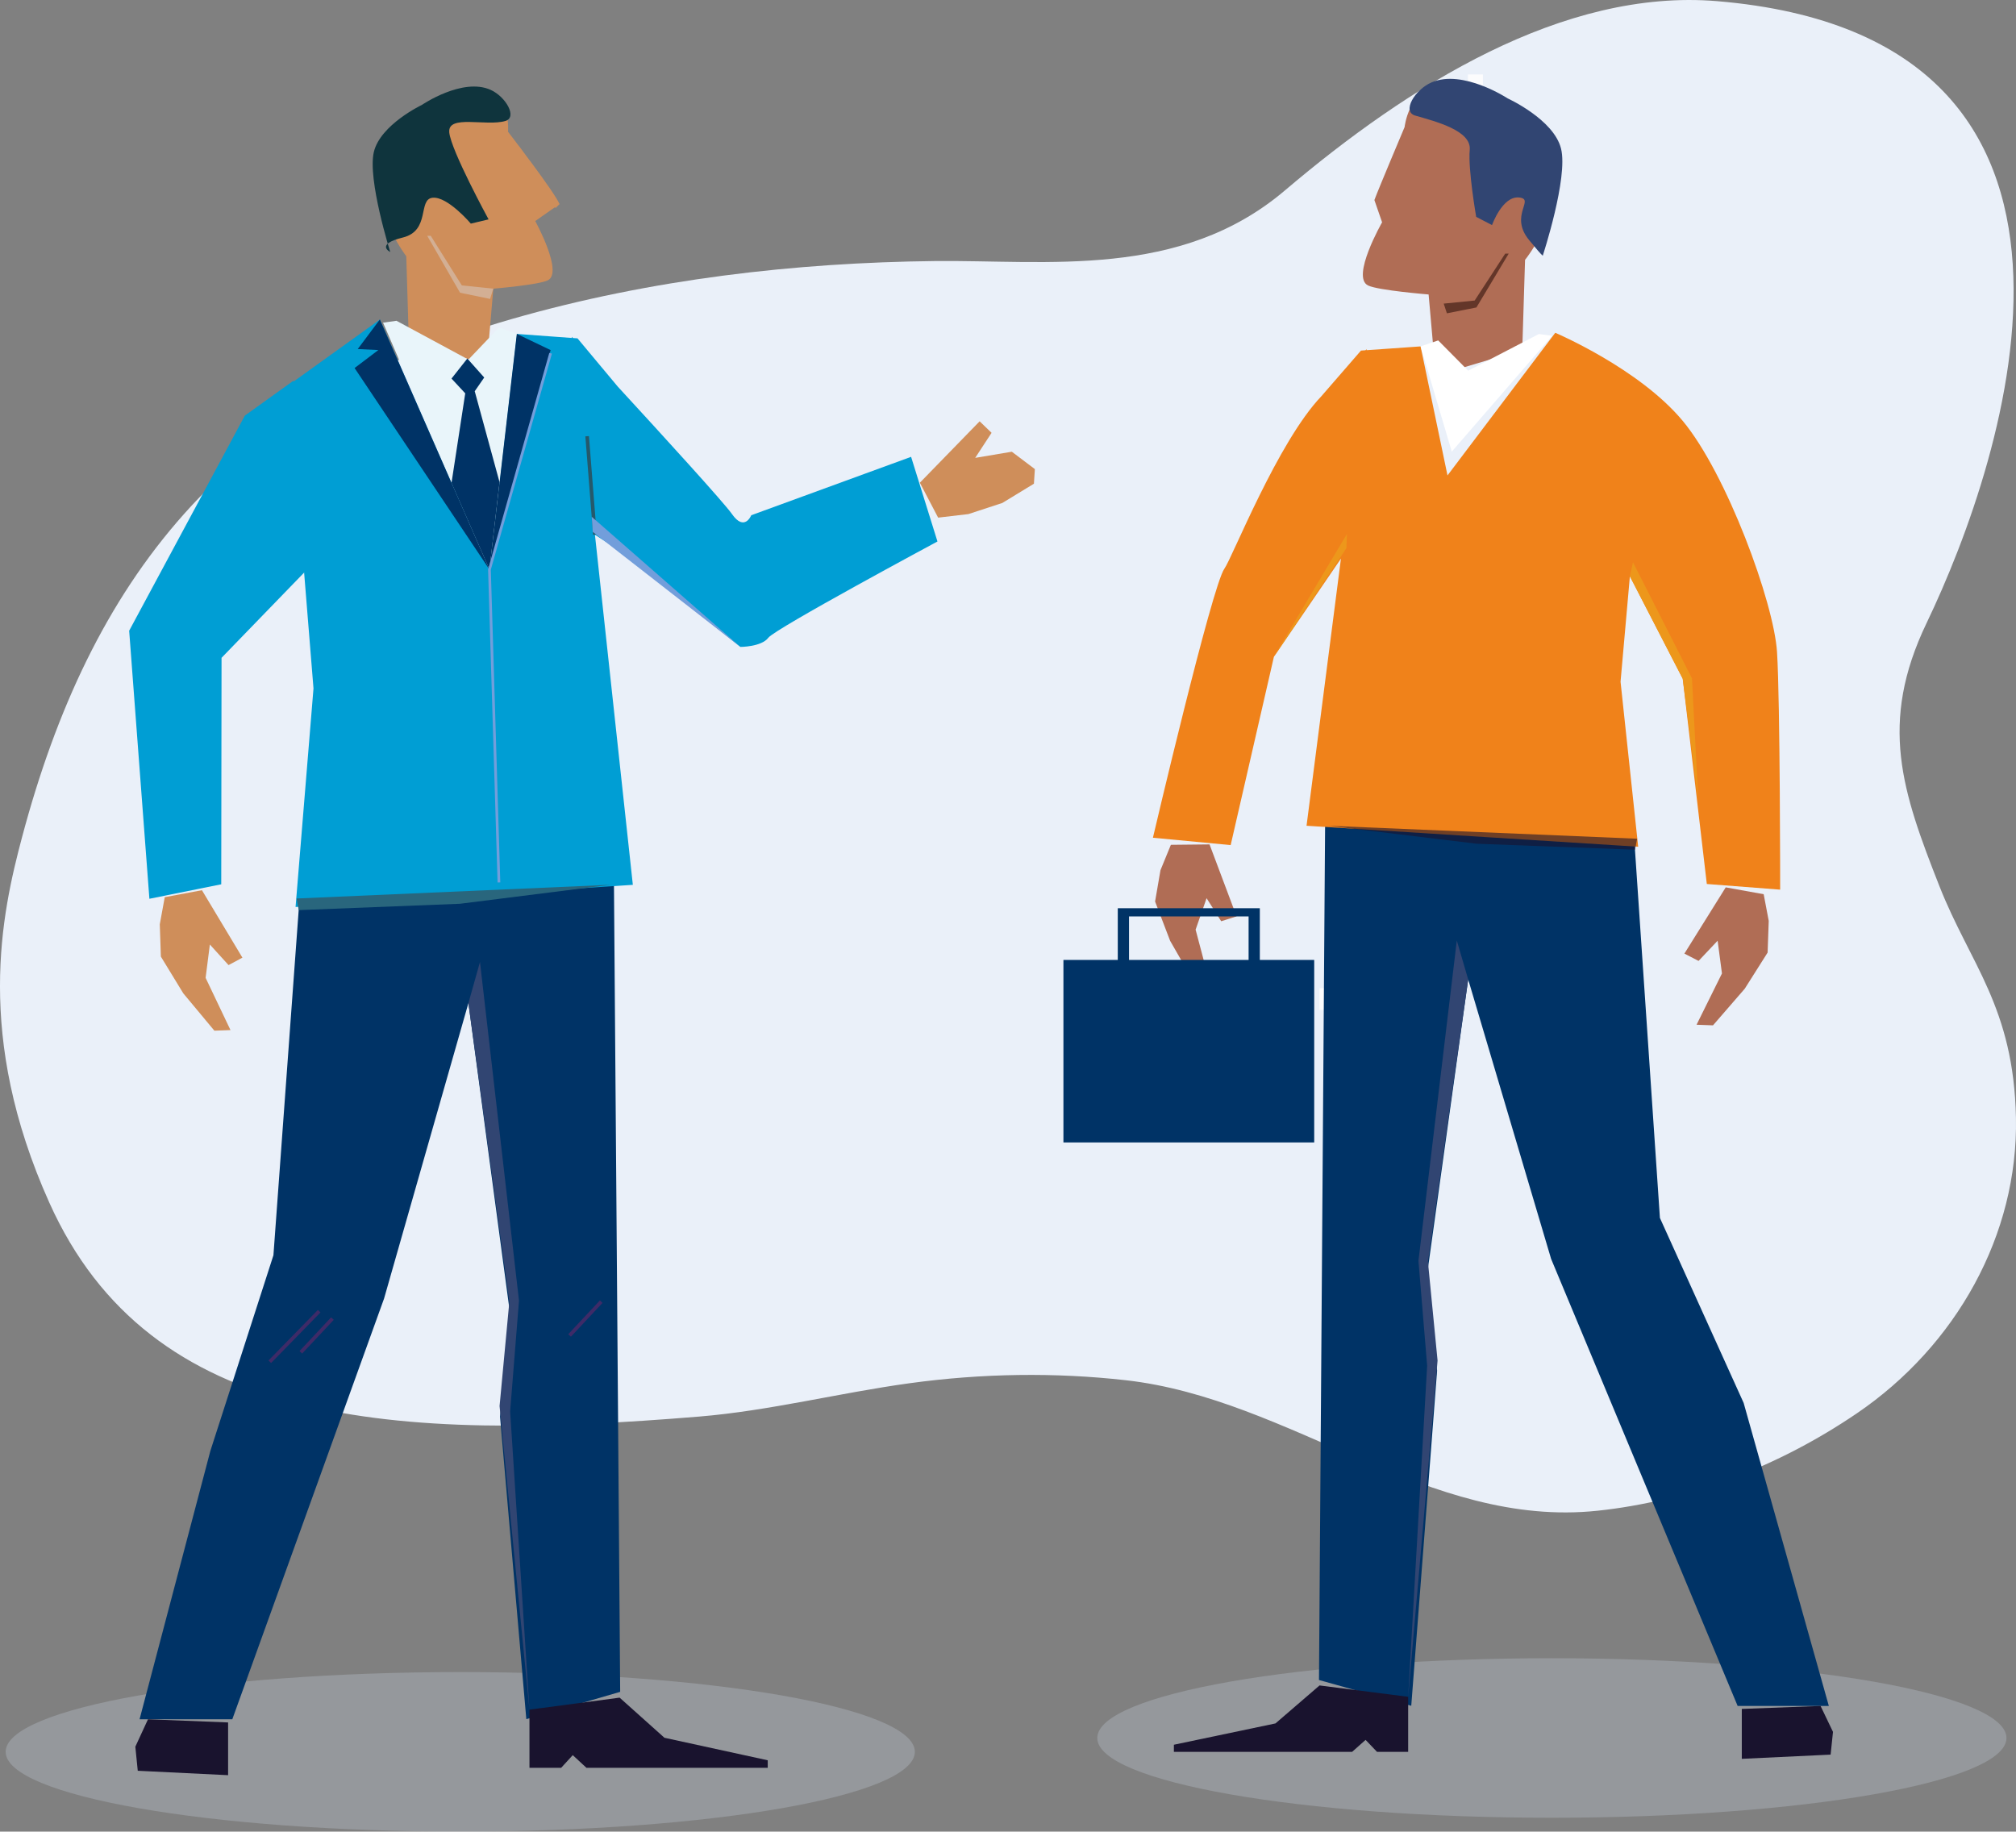 <?xml version="1.0" encoding="UTF-8"?> <svg xmlns="http://www.w3.org/2000/svg" width="558" height="507" viewBox="0 0 558 507" fill="none"><rect x="0" y="0" width="558" height="507" fill="#808080" stroke="none"/><g clip-path="url(#clip0_11602_32189)"><path d="M53.367 436.409C55.138 436.409 56.573 434.972 56.573 433.2C56.573 431.428 55.138 429.991 53.367 429.991C51.597 429.991 50.161 431.428 50.161 433.2C50.161 434.972 51.597 436.409 53.367 436.409Z" fill="#E5803C"></path><path opacity="0.3" d="M429.537 503.169C499.03 503.169 555.365 493.283 555.365 481.089C555.365 468.895 499.03 459.01 429.537 459.01C360.044 459.01 303.709 468.895 303.709 481.089C303.709 493.283 360.044 503.169 429.537 503.169Z" fill="#C7D0DD"></path><path opacity="0.3" d="M127.392 507C196.885 507 253.22 497.115 253.22 484.921C253.22 472.727 196.885 462.841 127.392 462.841C57.899 462.841 1.564 472.727 1.564 484.921C1.564 497.115 57.899 507 127.392 507Z" fill="#C7D0DD"></path><path d="M557.986 309.431C557.386 278.76 545.254 266.78 536.814 245.323C526.504 219.112 519.913 200.264 533.258 172.452C555.058 127.007 594.344 10.321 475.307 0.322C432.636 -3.259 389.715 23.78 355.634 52.721C326.637 77.345 289.793 71.92 258.682 72.263C220.459 72.685 180.266 77.209 141.594 88.324C61.95 111.218 24.848 161.28 6.112 231.707C0.45 252.985 -7.048 286.815 13.666 332.932C41.621 395.181 109.012 399.098 193.604 392.108C212.969 390.507 232.327 385.561 251.713 382.895C271.849 380.128 291.999 379.85 311.621 382.058C357.383 387.212 395.278 423.172 442.233 418.176C467.06 415.531 492.008 406.153 513.987 391.2C541.434 372.516 558.621 341.795 557.986 309.431Z" fill="#EAF0F9"></path><path d="M63.835 444.693L66.82 432.335C65.42 432.177 64.042 431.949 62.671 431.606C60.479 431.055 58.365 430.262 56.323 429.24L53.331 441.612C55.381 442.606 57.494 443.392 59.687 443.943C61.05 444.286 62.435 444.529 63.835 444.686V444.693Z" fill="#55B6CA"></path><path d="M168.113 294.434L166.628 288.516C163.572 289.488 160.466 290.367 157.289 291.125C155.318 291.604 153.34 292.018 151.362 292.404L152.847 298.308C154.825 297.922 156.796 297.501 158.774 297.022C161.93 296.264 165.043 295.392 168.113 294.427V294.434Z" fill="#314572"></path><path d="M112.468 70.941C112.468 70.941 101.615 57.153 104.792 41.313C106.47 32.958 127.292 26.782 134.411 26.782C141.53 26.782 140.609 36.467 140.609 36.467C140.609 36.467 153.79 53.515 154.839 56.495L148.149 61.184C148.149 61.184 155.989 75.437 151.633 77.588C149.063 78.86 136.539 79.911 136.539 79.911L134.746 101.004L113.154 94.285L112.454 70.941H112.468Z" fill="#CF8E5A"></path><path d="M124.35 36.61C123.893 31.614 134.639 35.059 139.902 33.479C143.251 32.479 140.016 26.782 135.817 24.881C128.02 21.357 116.774 29.041 116.774 29.041C116.774 29.041 105.299 34.487 103.479 42.057C101.665 49.626 108.013 69.754 108.013 69.754C108.013 69.754 103.743 67.653 111.483 65.751C119.223 63.85 115.582 55.158 119.737 54.737C123.893 54.315 130.319 61.899 130.319 61.899L135.232 60.726C135.232 60.726 124.8 41.599 124.343 36.61H124.35Z" fill="#0F343D"></path><path d="M118.245 65.272L127.335 81.026L135.639 82.741L136.546 79.904L127.827 79.003L119.223 65.272H118.245Z" fill="#D3AF94"></path><path d="M151.355 53.464L143.422 40.134L154.846 56.488L153.775 57.603L151.355 53.464Z" fill="#CF8E5A"></path><path d="M171.655 468.316L145.678 475.871L138.402 392.143L141.315 364.696L129.648 277.673L106.306 359.443L64.299 475.907H38.63L58.23 401.607L75.681 347.463L82.971 247.839L138.102 244.265L169.906 240.827L171.655 468.316Z" fill="#003366"></path><path d="M252.177 126.456L207.935 142.624C207.935 142.624 206.079 147.299 202.58 142.267C200.367 139.094 183.272 120.367 170.97 106.993L159.838 93.656L158.574 93.563C158.36 93.334 158.245 93.213 158.245 93.213L158.281 93.549L143.058 92.433L135.482 157.663L105.149 88.452L69.269 114.227L59.615 131.188L57.28 167.985L83.271 147.313L86.77 190.564L81.808 251.062L175.161 244.929L164.672 148.028L172.333 152.974L204.922 179.071C204.922 179.071 210.756 179.071 212.662 176.533C214.569 173.996 259.475 149.887 259.475 149.887L252.184 126.471L252.177 126.456Z" fill="#009ED4"></path><path d="M143.65 360.021L141.201 390.692L146.549 473.241L138.274 389.205L140.98 360.322L129.648 277.673L132.854 266.287L143.65 360.021Z" fill="#314572"></path><path d="M92.018 364.989L83.264 374.331" stroke="#3E2B68" stroke-miterlimit="10"></path><path d="M212.498 489.345H162.323L158.531 485.835L155.318 489.345H146.549V473.241L171.498 469.917L183.908 481.025L212.498 487.258V489.345Z" fill="#19132E"></path><path d="M63.135 491.382L38.13 490.16L37.459 483.498L40.964 475.907L63.135 476.786V491.382Z" fill="#19132E"></path><path d="M135.475 157.649L106.021 89.317L109.741 88.795L129.648 99.538L138.102 90.668L143.051 92.426L135.475 157.649Z" fill="#E9F5FA"></path><path d="M131.398 108.294L138.267 133.475L135.475 157.649L124.971 133.683L128.77 108.88L124.971 104.792L129.348 99.245L134.025 104.499L131.398 108.294Z" fill="#003366"></path><path d="M98.145 101.876L135.475 157.649L105.142 88.438L99.016 96.615L104.721 96.894L98.145 101.876Z" fill="#003366"></path><path d="M152.404 96.908L135.475 157.649L143.051 92.426L152.404 96.908Z" fill="#003366"></path><path d="M82.679 251.927L127.313 250.169L169.035 244.915L82.093 248.71L82.679 251.927Z" fill="#29667D"></path><path d="M137.724 244.279L138.474 244.257L135.853 157.692L152.762 97.887L152.04 97.68L135.096 157.606V157.663L137.724 244.279Z" fill="#729EDB"></path><path d="M81.515 128.451L83.264 147.135" stroke="#382B66" stroke-miterlimit="10"></path><path d="M162.515 120.746L164.665 148.014" stroke="#25596B" stroke-miterlimit="10"></path><path d="M271.149 116.621L274.455 119.809L269.921 126.742L280.06 125.041L286.437 129.851L286.173 133.897L277.433 139.222L268.036 142.303L259.66 143.282L254.605 133.618L271.149 116.621Z" fill="#CF8E5A"></path><path d="M88.348 362.945L74.674 376.94" stroke="#3E2B68" stroke-miterlimit="10"></path><path d="M166.407 360.314L157.653 369.664" stroke="#3E2B68" stroke-miterlimit="10"></path><path d="M163.779 143.046L164.072 147.228L204.915 179.056L163.779 143.046Z" fill="#729EDB"></path><path d="M63.721 162.809L82.971 148.014L82.093 143.925L61.107 162.717L63.721 162.809Z" fill="#729EDB"></path><path d="M61.322 182.087L86.085 156.527L81.251 105.364L67.762 115.049L35.752 174.589L41.35 248.789L61.236 244.779L61.322 182.087Z" fill="#009ED4"></path><path d="M67.098 265.086L63.257 267.144L58.087 261.448L56.909 270.675L63.799 285.135L59.337 285.299L50.74 274.978L44.527 264.793L44.227 255.858L45.599 248.346L55.895 246.416L67.098 265.086Z" fill="#CF8E5A"></path><path d="M410.451 40.02H406.302V32.45H399.541V28.176H406.302V20.606H410.451V28.176H417.213V32.45H410.451V40.02Z" fill="#FCFCFD"></path><path d="M380.519 290.153H374.699V279.538H365.217V273.542H374.699V262.927H380.519V273.542H390.001V279.538H380.519V290.153Z" fill="#FCFCFD"></path><path d="M422.104 71.941C422.104 71.941 434.136 57.231 430.615 40.341C428.759 31.428 405.674 24.845 397.777 24.845C389.88 24.845 388.773 35.174 388.773 35.174C388.773 35.174 381.582 52.192 380.411 55.373L382.546 61.534C382.546 61.534 373.849 76.737 378.683 79.032C381.532 80.39 395.421 81.512 395.421 81.512L397.406 104.006L421.34 96.844L422.111 71.948L422.104 71.941Z" fill="#B06D55"></path><path d="M406.802 41.485C407.302 36.16 397.527 33.672 391.693 31.986C387.987 30.913 391.565 24.838 396.22 22.815C404.86 19.055 417.334 27.254 417.334 27.254C417.334 27.254 430.059 33.058 432.072 41.135C434.086 49.212 427.045 70.676 427.045 70.676C427.045 70.676 427.567 71.755 423.197 66.409C417.62 59.576 425.046 55.115 420.44 54.665C415.835 54.215 412.972 62.306 412.972 62.306L408.587 60.026C408.587 60.026 406.295 46.817 406.802 41.485Z" fill="#314572"></path><path d="M417.591 70.197L408.652 85.107L400.483 86.73L399.598 84.042L408.166 83.192L416.627 70.197H417.591Z" fill="#633629"></path><path d="M365.074 465.036L390.615 472.176L397.77 379.399L394.906 353.432L406.374 271.119L429.323 348.464L480.955 472.219H506.197L482.619 388.348L459.441 337.135L452.272 231.342L398.07 227.961L366.795 224.709L365.074 465.036Z" fill="#003366"></path><path d="M319.111 231.892C319.111 231.892 335.463 162.159 338.904 157.399C341.075 154.397 353.656 122.311 365.752 109.66L376.698 97.044L377.948 96.958C378.155 96.744 378.269 96.622 378.269 96.622L378.234 96.937L393.2 95.886L400.647 131.603L430.473 92.119C430.473 92.119 453.622 101.926 465.753 116.5C477.885 131.074 490.995 166.748 491.859 180.515C492.723 194.281 492.723 246.259 492.723 246.259L472.423 244.694L465.761 187.877L451.13 159.522L448.545 188.706L453.422 234.38L361.632 228.576L371.95 148.464L372.164 153.146L352.6 181.801L340.632 233.929L319.118 231.892H319.111Z" fill="#F0821A"></path><path d="M392.607 349.014L395.014 378.027L389.758 469.689L397.898 376.618L395.235 349.293L406.374 271.119L403.225 260.34L392.607 349.014Z" fill="#314572"></path><path d="M324.916 484.921H374.249L377.976 481.611L381.133 484.921H389.758V469.689L365.231 466.544L353.028 477.058L324.916 482.955V484.921Z" fill="#19132E"></path><path d="M482.105 486.857L506.689 485.692L507.346 479.395L503.904 472.219L482.105 473.041V486.857Z" fill="#19132E"></path><path d="M401.833 125.02L429.609 92.948L425.946 92.455L406.374 102.612L398.07 94.228L393.2 95.886L401.833 125.02Z" fill="white"></path><path d="M466.217 263.964L470.138 265.987L475.414 260.397L476.614 269.46L469.581 283.656L474.136 283.82L482.919 273.685L489.252 263.678L489.559 254.9L488.16 247.524L477.656 245.63L466.217 263.964Z" fill="#B06D55"></path><path opacity="0.6" d="M452.558 235.209L408.673 233.55L367.652 228.576L453.129 232.164L452.558 235.209Z" fill="#19132E"></path><path d="M470.059 221.585L465.753 187.877L451.123 159.515L451.987 155.648L468.317 187.784L470.059 221.585Z" fill="#ED971B"></path><path d="M372.814 147.785L372.671 151.738L352.592 181.801L372.814 147.785Z" fill="#ED971B"></path><path d="M342.267 253.664L338.005 255.001L333.963 248.625L330.928 257.331L334.934 272.455L330.429 271.855L323.881 260.433L319.711 249.547L321.203 240.87L324.081 233.851L334.784 233.736L342.267 253.664Z" fill="#B06D55"></path><path d="M294.341 265.715V316.235H363.753V265.715H348.701V251.405H309.386V265.715H294.334H294.341ZM345.595 265.715H312.499V253.671H345.595V265.715Z" fill="#003366"></path></g><defs><clipPath id="clip0_11602_32189"><rect width="558" height="507" fill="white"></rect></clipPath></defs></svg> 